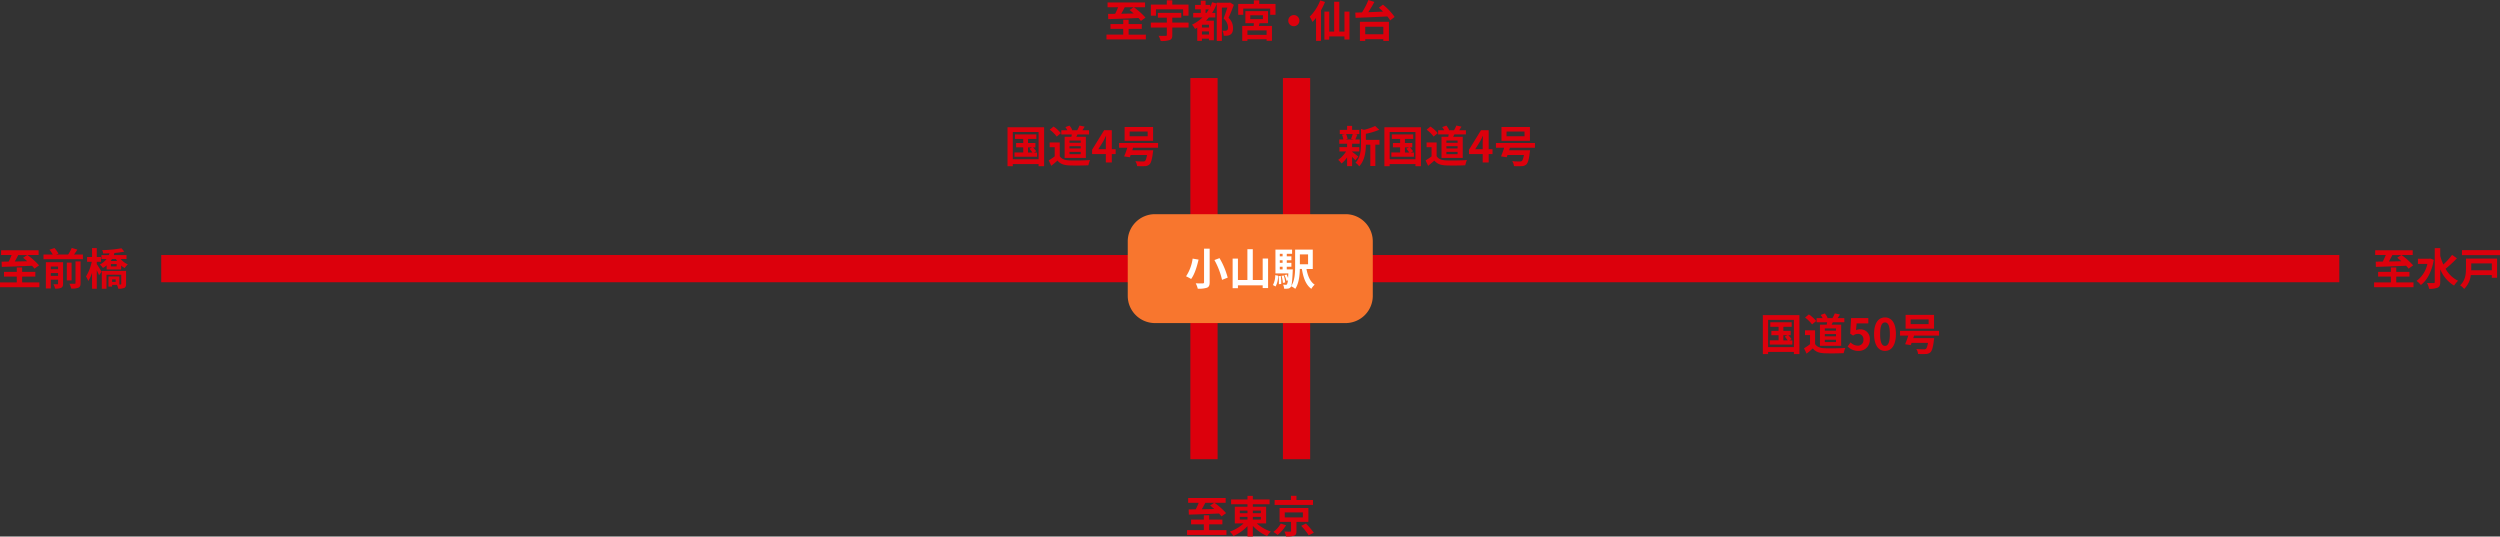 <svg xmlns="http://www.w3.org/2000/svg" width="918.24" height="197.056" viewBox="0 0 918.24 197.056">
  <rect x="0" y="0" width="918.24" height="197.056" fill="#333333" stroke="none"/>
  <g id="グループ_4959" data-name="グループ 4959" transform="translate(17338.217 -4057.336)">
    <path id="パス_5956" data-name="パス 5956" d="M10.768-10.992,9.28-9.984c.48.384.992.816,1.5,1.264-1.552.048-3.12.08-4.576.1.432-.736.88-1.552,1.28-2.368ZM1.44-6.64c2.816-.08,7.088-.224,11.088-.416a9.638,9.638,0,0,1,.912,1.072L15.12-7.2a26.455,26.455,0,0,0-4.256-3.792h4.1v-1.76H1.184v1.76H5.056a23.329,23.329,0,0,1-1.088,2.4c-.96.016-1.84.032-2.592.032Zm7.472,5.7V-3.072H13.76V-4.816H8.912v-1.6H6.944v1.6H2.256v1.744H6.944V-.944H.784V.816H15.248V-.944ZM19.44-3.328v-1.04h2.672v1.04Zm2.672-3.44v.992H19.44v-.992Zm1.84-1.6h-6.32V1.3H19.44V-1.936h2.672V-.512c0,.192-.064.256-.256.256-.208.016-.848.016-1.44-.016a6.58,6.58,0,0,1,.608,1.616,5.018,5.018,0,0,0,2.224-.3c.544-.272.7-.72.7-1.536Zm4.56,7.632c0,.224-.08.288-.336.288-.272.016-1.1.016-1.92-.016a6.672,6.672,0,0,1,.688,1.792,6.279,6.279,0,0,0,2.624-.32c.64-.3.816-.768.816-1.712V-8.656H28.512Zm-1.44-7.472H25.328V-1.68h1.744Zm.912-2.976c.4-.56.832-1.184,1.216-1.808L27.136-13.6a17.937,17.937,0,0,1-1.312,2.416H21.376l.88-.3a8.841,8.841,0,0,0-1.488-2.08l-1.808.624a10.73,10.73,0,0,1,1.2,1.76H16.752v1.712h14.48v-1.712ZM36.32-8.5h1.536v-1.76H36.32v-3.3H34.592v3.3H32.768V-8.5H34.48a16.455,16.455,0,0,1-2.1,5.36,10.421,10.421,0,0,1,.832,1.7,13.393,13.393,0,0,0,1.376-3.024v5.84H36.32V-5.44c.336.688.672,1.424.848,1.888L38.1-4.88C37.84-5.3,36.768-7.024,36.32-7.664ZM43.264-1.1h-1.3v-.944h1.3Zm3.824-4.048H38.176V1.392H39.9V-3.744h5.424V-.4c0,.176-.064.224-.256.24h-.448V-3.12h-4V.592h1.344V-.032H43.76a6.837,6.837,0,0,1,.448,1.408A5.216,5.216,0,0,0,46.4,1.1c.544-.272.688-.7.688-1.472ZM43.632-6.816H41.52V-7.68h2.112Zm-.288-2.72c.144.256.3.5.464.736H41.44c.16-.24.32-.48.464-.736Zm3.9,0v-1.44H42.576c.08-.256.176-.512.24-.768a29.81,29.81,0,0,0,3.632-.5l-1.056-1.232A42.848,42.848,0,0,1,38.3-12.8a4.061,4.061,0,0,1,.384,1.232c.736,0,1.536-.032,2.336-.064-.08.224-.16.432-.256.656h-2.72v1.44h1.888a7.765,7.765,0,0,1-2.5,2.064A4.214,4.214,0,0,1,38.576-6.24a9.963,9.963,0,0,0,1.376-.96v1.52H45.28V-7.136a6.922,6.922,0,0,0,1.3.928,6.572,6.572,0,0,1,1.152-1.344,7.33,7.33,0,0,1-2.64-1.984Z" transform="translate(-17339 4162)" fill="#dc000c"/>
    <path id="パス_6003" data-name="パス 6003" d="M-37.232-10.992-38.72-9.984c.48.384.992.816,1.5,1.264-1.552.048-3.12.08-4.576.1.432-.736.88-1.552,1.28-2.368ZM-46.56-6.64c2.816-.08,7.088-.224,11.088-.416a9.638,9.638,0,0,1,.912,1.072L-32.88-7.2a26.455,26.455,0,0,0-4.256-3.792h4.1v-1.76H-46.816v1.76h3.872a23.329,23.329,0,0,1-1.088,2.4c-.96.016-1.84.032-2.592.032Zm7.472,5.7V-3.072h4.848V-4.816h-4.848v-1.6h-1.968v1.6h-4.688v1.744h4.688V-.944h-6.16V.816h14.464V-.944Zm12.5-8.768-.352.064H-31.12v1.92h3.472a10.48,10.48,0,0,1-3.984,6.24,7.431,7.431,0,0,1,1.584,1.5C-27.792-1.648-26.032-4.9-25.3-9.232Zm8.016-1.344A26.347,26.347,0,0,1-21.792-7.5a20.64,20.64,0,0,1-1.136-3.216v-2.816h-2.016V-1.072c0,.272-.112.384-.432.384-.336,0-1.344.016-2.4-.032a7.516,7.516,0,0,1,.752,2.128A7.491,7.491,0,0,0-23.84.976c.656-.32.912-.9.912-2.048v-4.72A12.328,12.328,0,0,0-17.84.24a7.987,7.987,0,0,1,1.472-1.776,10.714,10.714,0,0,1-4.608-4.4A40.2,40.2,0,0,0-16.8-9.808ZM-3.984-7.92v2.528h-7.568c.016-.256.016-.512.016-.752V-7.92Zm1.936-1.76H-13.472v3.52c0,1.952-.176,4.512-2.16,6.288a6.559,6.559,0,0,1,1.488,1.328,8.331,8.331,0,0,0,2.432-5.088h7.728v.976h1.936Zm-12.9-3.1v1.824H-.976v-1.824Z" transform="translate(-16419 4162)" fill="#dc000c"/>
    <path id="パス_5957" data-name="パス 5957" d="M-42.832-10.992-44.32-9.984c.48.384.992.816,1.5,1.264-1.552.048-3.12.08-4.576.1.432-.736.88-1.552,1.28-2.368ZM-52.16-6.64c2.816-.08,7.088-.224,11.088-.416a9.638,9.638,0,0,1,.912,1.072L-38.48-7.2a26.455,26.455,0,0,0-4.256-3.792h4.1v-1.76H-52.416v1.76h3.872a23.329,23.329,0,0,1-1.088,2.4c-.96.016-1.84.032-2.592.032Zm7.472,5.7V-3.072h4.848V-4.816h-4.848v-1.6h-1.968v1.6h-4.688v1.744h4.688V-.944h-6.16V.816h14.464V-.944Zm10.048-9.3h9.984v2.32h1.968v-4.048H-28.64v-1.568h-2.016v1.568h-5.856V-7.92h1.872Zm11.984,4.88H-28.64V-7.168h3.3v-1.76h-8.592v1.76h3.28V-5.36h-5.872v1.808h5.872v2.72c0,.272-.112.336-.448.352-.336,0-1.568,0-2.592-.048a8.4,8.4,0,0,1,.8,1.92,9.537,9.537,0,0,0,3.248-.336C-28.88.768-28.64.272-28.64-.8V-3.552h5.984Zm6.24-3.552v-1.312h1.2c-.288.464-.576.9-.88,1.312Zm1.248,5.36h-2.576V-4.576h2.576Zm-2.576,2.56V-2.128h2.576V-.992ZM-7.408-12.736l-.288.064H-12.3v.3l-1.68-.464a15.144,15.144,0,0,1-.784,1.792v-.816h-1.648v-1.552h-1.76v1.552h-2.1v1.632h2.1v1.312H-20.96v1.664h3.408a14.819,14.819,0,0,1-3.824,2.64,9.779,9.779,0,0,1,1.1,1.584c.256-.144.528-.3.8-.48V1.344h1.728V.528h2.576v.608h1.808V-6.08h-2.88c.352-.384.688-.752,1.024-1.168h2.384V-8.912h-1.184A19.393,19.393,0,0,0-12.3-12.32v13.7h1.872V-10.88H-8.4c-.4,1.232-.944,2.848-1.408,4A4.6,4.6,0,0,1-8.16-3.6c0,.528-.112.912-.416,1.088a1.305,1.305,0,0,1-.64.144A7.515,7.515,0,0,1-10.224-2.4a4.626,4.626,0,0,1,.48,1.84A7.908,7.908,0,0,0-8.352-.576a2.421,2.421,0,0,0,1.12-.432c.64-.416.9-1.2.9-2.4A5.126,5.126,0,0,0-7.968-7.12c.656-1.408,1.36-3.216,1.936-4.752ZM6-.864H-1.04V-2.5H6Zm-6-7.2H4.656v1.408H0ZM3.424-5.136h3.1V-9.568h-8.32v4.432h3.12c-.016.32-.048.672-.08.992H-2.944V1.344h1.9V.752H6v.576H7.968V-4.144H3.152ZM3.3-12.224v-1.328H1.312v1.328H-4.432v4h1.856V-10.5h9.9v2.272H9.28v-4ZM13.952-6.08A2.062,2.062,0,0,0,16-4.032,2.062,2.062,0,0,0,18.048-6.08,2.062,2.062,0,0,0,16-8.128,2.062,2.062,0,0,0,13.952-6.08ZM25.7-13.52A17.023,17.023,0,0,1,21.84-7.536,12.326,12.326,0,0,1,22.832-5.6,15.585,15.585,0,0,0,24.16-7.1V1.344h1.808v-11.2a25.948,25.948,0,0,0,1.488-3.088Zm8.9,4.128v7.328h-1.9v-10.96H30.816v10.96H29.008V-9.392H27.232V.9h1.776V-.288h5.584V.864h1.84V-9.392ZM48.88-3.856v2.768H42.224V-3.856ZM40.272,1.376h1.952V.736H48.88V1.36h2.048V-5.664H40.272Zm6.96-12.208c.5.432,1.024.912,1.536,1.424-1.84.08-3.7.16-5.424.224.768-1.168,1.568-2.512,2.24-3.776l-2.192-.7A27.455,27.455,0,0,1,41.04-9.1c-.9.016-1.728.048-2.464.064l.112,1.92c2.976-.112,7.44-.288,11.664-.512a10.326,10.326,0,0,1,1.024,1.456L53.024-7.44a21.262,21.262,0,0,0-4.3-4.512Z" transform="translate(-16879 4071)" fill="#dc000c"/>
    <path id="パス_5958" data-name="パス 5958" d="M-13.232-10.992-14.72-9.984c.48.384.992.816,1.5,1.264-1.552.048-3.12.08-4.576.1.432-.736.88-1.552,1.28-2.368ZM-22.56-6.64c2.816-.08,7.088-.224,11.088-.416a9.638,9.638,0,0,1,.912,1.072L-8.88-7.2a26.455,26.455,0,0,0-4.256-3.792h4.1v-1.76H-22.816v1.76h3.872a23.329,23.329,0,0,1-1.088,2.4c-.96.016-1.84.032-2.592.032Zm7.472,5.7V-3.072h4.848V-4.816h-4.848v-1.6h-1.968v1.6h-4.688v1.744h4.688V-.944h-6.16V.816H-8.752V-.944ZM-3.84-5.824h2.816v.976H-3.84Zm0-2.288h2.816v.944H-3.84Zm7.728,0v.944H.944v-.944Zm0,3.264H.944v-.976H3.888ZM5.824-3.424V-9.536H.944v-.912H7.1v-1.776H.944v-1.312H-1.024v1.312H-7.04v1.776h6.016v.912H-5.68v6.112h3.232A14.472,14.472,0,0,1-7.488-.4,10.417,10.417,0,0,1-6.176,1.2,15.613,15.613,0,0,0-1.024-2.416V1.392H.944V-2.5A15.858,15.858,0,0,0,6.192,1.232,8.38,8.38,0,0,1,7.552-.416,15.255,15.255,0,0,1,2.384-3.424ZM23.04-12.016H16.96v-1.536H14.944v1.536h-6v1.808h14.1ZM11.2-3.36A9.767,9.767,0,0,1,8.5-.288a13.831,13.831,0,0,1,1.552,1.1,14.5,14.5,0,0,0,3.1-3.552Zm1.472-4.1h6.656v1.84H12.672Zm8.672,3.472v-5.1H10.768v5.1h4.208V-.672c0,.208-.064.256-.352.272-.256.016-1.264,0-2.08-.032a7.64,7.64,0,0,1,.608,1.824A8.714,8.714,0,0,0,16.08,1.1c.7-.272.88-.752.88-1.712V-3.984ZM18.7-2.528A24.068,24.068,0,0,1,21.472.96L23.344.016a25.334,25.334,0,0,0-2.9-3.376Z" transform="translate(-16879 4253)" fill="#dc000c"/>
    <path id="パス_5959" data-name="パス 5959" d="M5.616-10.416a11.96,11.96,0,0,1-.592,1.76l1.056.224H2.944l.8-.224a6.309,6.309,0,0,0-.544-1.76ZM5.408-4.032h2.64v-1.6H5.408V-6.864H8.192V-8.432H6.576c.224-.48.48-1.12.768-1.808l-.928-.176H8.064v-1.552H5.408v-1.456H3.568v1.456H.88v1.552H2.672l-.976.224a7.213,7.213,0,0,1,.48,1.76H.7v1.568H3.568v1.232H.752v1.6H3.184A10.5,10.5,0,0,1,.3-.944,7.032,7.032,0,0,1,1.536.4,11.3,11.3,0,0,0,3.568-1.856V1.36h1.84V-2.048A14.973,14.973,0,0,1,6.576-.8l1.1-1.36C7.312-2.448,5.984-3.5,5.408-3.9ZM15.456-8.288H10.464v-2.24A25.928,25.928,0,0,0,15.376-12l-1.52-1.392a18.668,18.668,0,0,1-4.064,1.408l-1.12-.32v5.552c0,2.208-.192,4.928-2.032,6.88A4.385,4.385,0,0,1,8,1.424c2.112-2.192,2.448-5.568,2.464-7.952H12.1V1.3h1.84V-6.528h1.52ZM24.8-5.536h1.488l-.976.5A12.182,12.182,0,0,1,26.4-3.648H24.8Zm2.192,1.888.832-.464a12.348,12.348,0,0,0-1.2-1.424h.88v-1.6H24.8v-1.5h3.056V-10.3H20V-8.64h3.04v1.5H20.4v1.6h2.64v1.888H19.824V-2.1h8.288V-3.648ZM19.2-1.168V-11.184h9.472V-1.168Zm-1.936-11.76V1.392H19.2v-.8h9.472v.8H30.7v-14.32Zm26.88,5.712H40.032v-.832h4.112Zm0,2.08H40.032v-.832h4.112Zm0,2.112H40.032v-.848h4.112Zm-5.9-6.4v7.776h7.792V-9.424h-3.5c.128-.272.272-.56.4-.864H47.2v-1.536H44.736c.272-.384.56-.848.848-1.328l-1.888-.4a13.219,13.219,0,0,1-.848,1.728h-2l.192-.08A5.674,5.674,0,0,0,40-13.536l-1.5.56a6.7,6.7,0,0,1,.736,1.152H37.008v1.536H40.88c-.048.288-.1.576-.16.864Zm-1.392-1.344a12.812,12.812,0,0,0-2.672-2.416l-1.408,1.152A12.108,12.108,0,0,1,35.344-9.5Zm-.4,3.424h-3.7V-5.6h1.84v3.376A21.012,21.012,0,0,1,32.4-.752l.928,1.984c.88-.672,1.584-1.3,2.288-1.92,1.04,1.248,2.352,1.7,4.32,1.776,1.9.08,5.12.048,7.04-.048a9.965,9.965,0,0,1,.592-1.92c-2.128.16-5.728.208-7.6.128-1.664-.064-2.864-.5-3.52-1.568Zm14.176,2.48,1.84-2.944c.336-.64.656-1.3.944-1.92h.064c-.032.688-.1,1.76-.1,2.448v2.416Zm6.352,0H55.568V-11.84H52.752L48.336-4.672v1.6h5.04V0h2.192V-3.072h1.408Zm11.76-4.752H62.128v-1.728h6.608Zm1.984-3.392H60.272v5.056H70.72Zm1.84,7.6V-7.136H58.24v1.728h3.024c-.368,1.152-.8,2.336-1.168,3.184l2.08.32c.1-.256.208-.528.3-.832h6.032c-.224,1.3-.48,1.984-.784,2.224a1.3,1.3,0,0,1-.8.16c-.48,0-1.648-.016-2.72-.128a3.949,3.949,0,0,1,.656,1.824,26.94,26.94,0,0,0,2.768.016,2.6,2.6,0,0,0,1.76-.624c.576-.528.96-1.792,1.28-4.416a6.026,6.026,0,0,0,.1-.784h-7.7c.112-.32.208-.624.3-.944Z" transform="translate(-16847 4117)" fill="#dc000c"/>
    <path id="パス_5978" data-name="パス 5978" d="M8.8-5.536h1.488l-.976.5A12.182,12.182,0,0,1,10.4-3.648H8.8Zm2.192,1.888.832-.464a12.348,12.348,0,0,0-1.2-1.424h.88v-1.6H8.8v-1.5h3.056V-10.3H4V-8.64H7.04v1.5H4.4v1.6H7.04v1.888H3.824V-2.1h8.288V-3.648ZM3.2-1.168V-11.184h9.472V-1.168ZM1.264-12.928V1.392H3.2v-.8h9.472v.8H14.7v-14.32Zm26.88,5.712H24.032v-.832h4.112Zm0,2.08H24.032v-.832h4.112Zm0,2.112H24.032v-.848h4.112Zm-5.9-6.4v7.776h7.792V-9.424h-3.5c.128-.272.272-.56.4-.864H31.2v-1.536H28.736c.272-.384.56-.848.848-1.328l-1.888-.4a13.219,13.219,0,0,1-.848,1.728h-2l.192-.08A5.674,5.674,0,0,0,24-13.536l-1.5.56a6.7,6.7,0,0,1,.736,1.152H21.008v1.536H24.88c-.048.288-.1.576-.16.864Zm-1.392-1.344a12.812,12.812,0,0,0-2.672-2.416l-1.408,1.152A12.108,12.108,0,0,1,19.344-9.5Zm-.4,3.424h-3.7V-5.6h1.84v3.376A21.012,21.012,0,0,1,16.4-.752l.928,1.984c.88-.672,1.584-1.3,2.288-1.92,1.04,1.248,2.352,1.7,4.32,1.776,1.9.08,5.12.048,7.04-.048a9.965,9.965,0,0,1,.592-1.92c-2.128.16-5.728.208-7.6.128-1.664-.064-2.864-.5-3.52-1.568ZM36.416.224a4,4,0,0,0,4.144-4.16A3.438,3.438,0,0,0,36.912-7.7a3.062,3.062,0,0,0-1.424.336l.224-2.512h4.3V-11.84H33.68L33.36-6.1l1.072.7a2.833,2.833,0,0,1,1.776-.624,1.916,1.916,0,0,1,2,2.144,1.988,1.988,0,0,1-2.1,2.176A3.68,3.68,0,0,1,33.5-2.9l-1.088,1.5A5.4,5.4,0,0,0,36.416.224Zm9.728,0c2.4,0,4-2.112,4-6.192s-1.6-6.1-4-6.1c-2.416,0-4.016,2-4.016,6.1C42.128-1.888,43.728.224,46.144.224Zm0-1.84c-1.024,0-1.792-1.024-1.792-4.352,0-3.312.768-4.272,1.792-4.272,1.008,0,1.776.96,1.776,4.272C47.92-2.64,47.152-1.616,46.144-1.616Zm16.016-8H55.552v-1.728H62.16Zm1.984-3.392H53.7v5.056H64.144Zm1.84,7.6V-7.136H51.664v1.728h3.024c-.368,1.152-.8,2.336-1.168,3.184l2.08.32c.1-.256.208-.528.3-.832h6.032c-.224,1.3-.48,1.984-.784,2.224a1.3,1.3,0,0,1-.8.16c-.48,0-1.648-.016-2.72-.128a3.949,3.949,0,0,1,.656,1.824,26.94,26.94,0,0,0,2.768.016,2.6,2.6,0,0,0,1.76-.624c.576-.528.96-1.792,1.28-4.416a6.026,6.026,0,0,0,.1-.784H56.5c.112-.32.208-.624.3-.944Z" transform="translate(-16692 4186)" fill="#dc000c"/>
    <path id="パス_5960" data-name="パス 5960" d="M-48.624-5.536h1.488l-.976.5a12.181,12.181,0,0,1,1.088,1.392h-1.6Zm2.192,1.888.832-.464a12.348,12.348,0,0,0-1.2-1.424h.88v-1.6h-2.7v-1.5h3.056V-10.3h-7.856V-8.64h3.04v1.5h-2.64v1.6h2.64v1.888H-53.6V-2.1h8.288V-3.648Zm-7.792,2.48V-11.184h9.472V-1.168Zm-1.936-11.76V1.392h1.936v-.8h9.472v.8h2.032v-14.32Zm26.88,5.712h-4.112v-.832h4.112Zm0,2.08h-4.112v-.832h4.112Zm0,2.112h-4.112v-.848h4.112Zm-5.9-6.4v7.776h7.792V-9.424h-3.5c.128-.272.272-.56.4-.864h4.272v-1.536h-2.464c.272-.384.56-.848.848-1.328l-1.888-.4a13.219,13.219,0,0,1-.848,1.728h-2l.192-.08a5.674,5.674,0,0,0-1.04-1.632l-1.5.56a6.7,6.7,0,0,1,.736,1.152h-2.224v1.536h3.872c-.048.288-.1.576-.16.864Zm-1.392-1.344a12.812,12.812,0,0,0-2.672-2.416l-1.408,1.152A12.108,12.108,0,0,1-38.08-9.5Zm-.4,3.424h-3.7V-5.6h1.84v3.376A21.012,21.012,0,0,1-41.024-.752l.928,1.984c.88-.672,1.584-1.3,2.288-1.92,1.04,1.248,2.352,1.7,4.32,1.776,1.9.08,5.12.048,7.04-.048a9.965,9.965,0,0,1,.592-1.92c-2.128.16-5.728.208-7.6.128-1.664-.064-2.864-.5-3.52-1.568ZM-22.8-4.864l1.84-2.944c.336-.64.656-1.3.944-1.92h.064c-.032.688-.1,1.76-.1,2.448v2.416Zm6.352,0h-1.408V-11.84h-2.816l-4.416,7.168v1.6h5.04V0h2.192V-3.072h1.408Zm11.76-4.752H-11.3v-1.728h6.608ZM-2.7-13.008H-13.152v5.056H-2.7Zm1.84,7.6V-7.136h-14.32v1.728h3.024c-.368,1.152-.8,2.336-1.168,3.184l2.08.32c.1-.256.208-.528.3-.832h6.032c-.224,1.3-.48,1.984-.784,2.224a1.3,1.3,0,0,1-.8.16c-.48,0-1.648-.016-2.72-.128A3.949,3.949,0,0,1-8.56,1.344a26.94,26.94,0,0,0,2.768.016A2.6,2.6,0,0,0-4.032.736c.576-.528.96-1.792,1.28-4.416a6.026,6.026,0,0,0,.1-.784h-7.7c.112-.32.208-.624.3-.944Z" transform="translate(-16912 4117)" fill="#dc000c"/>
    <path id="パス_5961" data-name="パス 5961" d="M0,0H140V10H0Z" transform="translate(-16891 4086) rotate(90)" fill="#dc000c"/>
    <path id="パス_5962" data-name="パス 5962" d="M0,0H140V10H0Z" transform="translate(-16857 4086) rotate(90)" fill="#dc000c"/>
    <path id="パス_5963" data-name="パス 5963" d="M0,0H800V10H0Z" transform="translate(-17279 4151)" fill="#dc000c"/>
    <path id="パス_5970" data-name="パス 5970" d="M10,0H80A10,10,0,0,1,90,10V30A10,10,0,0,1,80,40H10A10,10,0,0,1,0,30V10A10,10,0,0,1,10,0Z" transform="translate(-16924 4136)" fill="#f8762e"/>
    <path id="パス_5971" data-name="パス 5971" d="M-16.976-13.328V-.992c0,.3-.128.416-.48.416-.352.016-1.536.016-2.576-.032a8.562,8.562,0,0,1,.752,1.984,9.784,9.784,0,0,0,3.392-.368c.7-.3.976-.832.976-2V-13.328Zm3.808,4.176a27.509,27.509,0,0,1,2.8,7.28l2.08-.816A27.982,27.982,0,0,0-11.3-9.856Zm-8-.528a15.494,15.494,0,0,1-2.416,6.5,16.025,16.025,0,0,1,1.856.992c1.328-1.76,2.192-4.736,2.736-7.12ZM4.56-9.712v7.888H.928v-11.3H-1.056v11.3H-4.528V-9.68H-6.48V1.2h1.952V.144H4.56V1.152H6.544V-9.712ZM9.3.56a8.08,8.08,0,0,0,.928-3.968L9.168-3.6A7.472,7.472,0,0,1,8.32.032Zm1.088-3.792A18.939,18.939,0,0,1,10.5-.272l.88-.112A15.848,15.848,0,0,0,11.2-3.328Zm1.1-.112a13.1,13.1,0,0,1,.5,2.592l.848-.16a12.82,12.82,0,0,0-.544-2.576Zm-.64-3.36h1.024v.992H10.848Zm1.024-4.736v.928H10.848v-.928Zm0,3.312H10.848v-.944h1.024Zm1.536,2.416V-6.7h1.7V-8.128h-1.7v-.944h1.7v-1.44h-1.7v-.928H15.36v-1.536H9.248V-4.24h4.736c-.032.656-.064,1.216-.1,1.7a11.636,11.636,0,0,0-.544-1.3l-.768.256a8.808,8.808,0,0,1,.736,2.08l.5-.192a3.515,3.515,0,0,1-.32,1.44.45.45,0,0,1-.432.192,9.149,9.149,0,0,1-1.008-.048,3.955,3.955,0,0,1,.4,1.488,7.765,7.765,0,0,0,1.44-.048,1.349,1.349,0,0,0,.96-.56c.384-.48.576-2,.736-5.84.016-.208.032-.64.032-.64Zm7.824-5.52V-7.6H18.224v-3.632Zm1.728,5.36v-7.12H16.48v6.144c0,2.32-.112,5.3-1.472,7.328a6.947,6.947,0,0,1,1.52.944c1.312-1.92,1.632-4.88,1.68-7.3h.752c.528,3.264,1.456,5.84,3.472,7.3A6.346,6.346,0,0,1,23.664-.112C22-1.184,21.1-3.344,20.64-5.872Z" transform="translate(-16879 4162)" fill="#fff"/>
  </g>
</svg>
